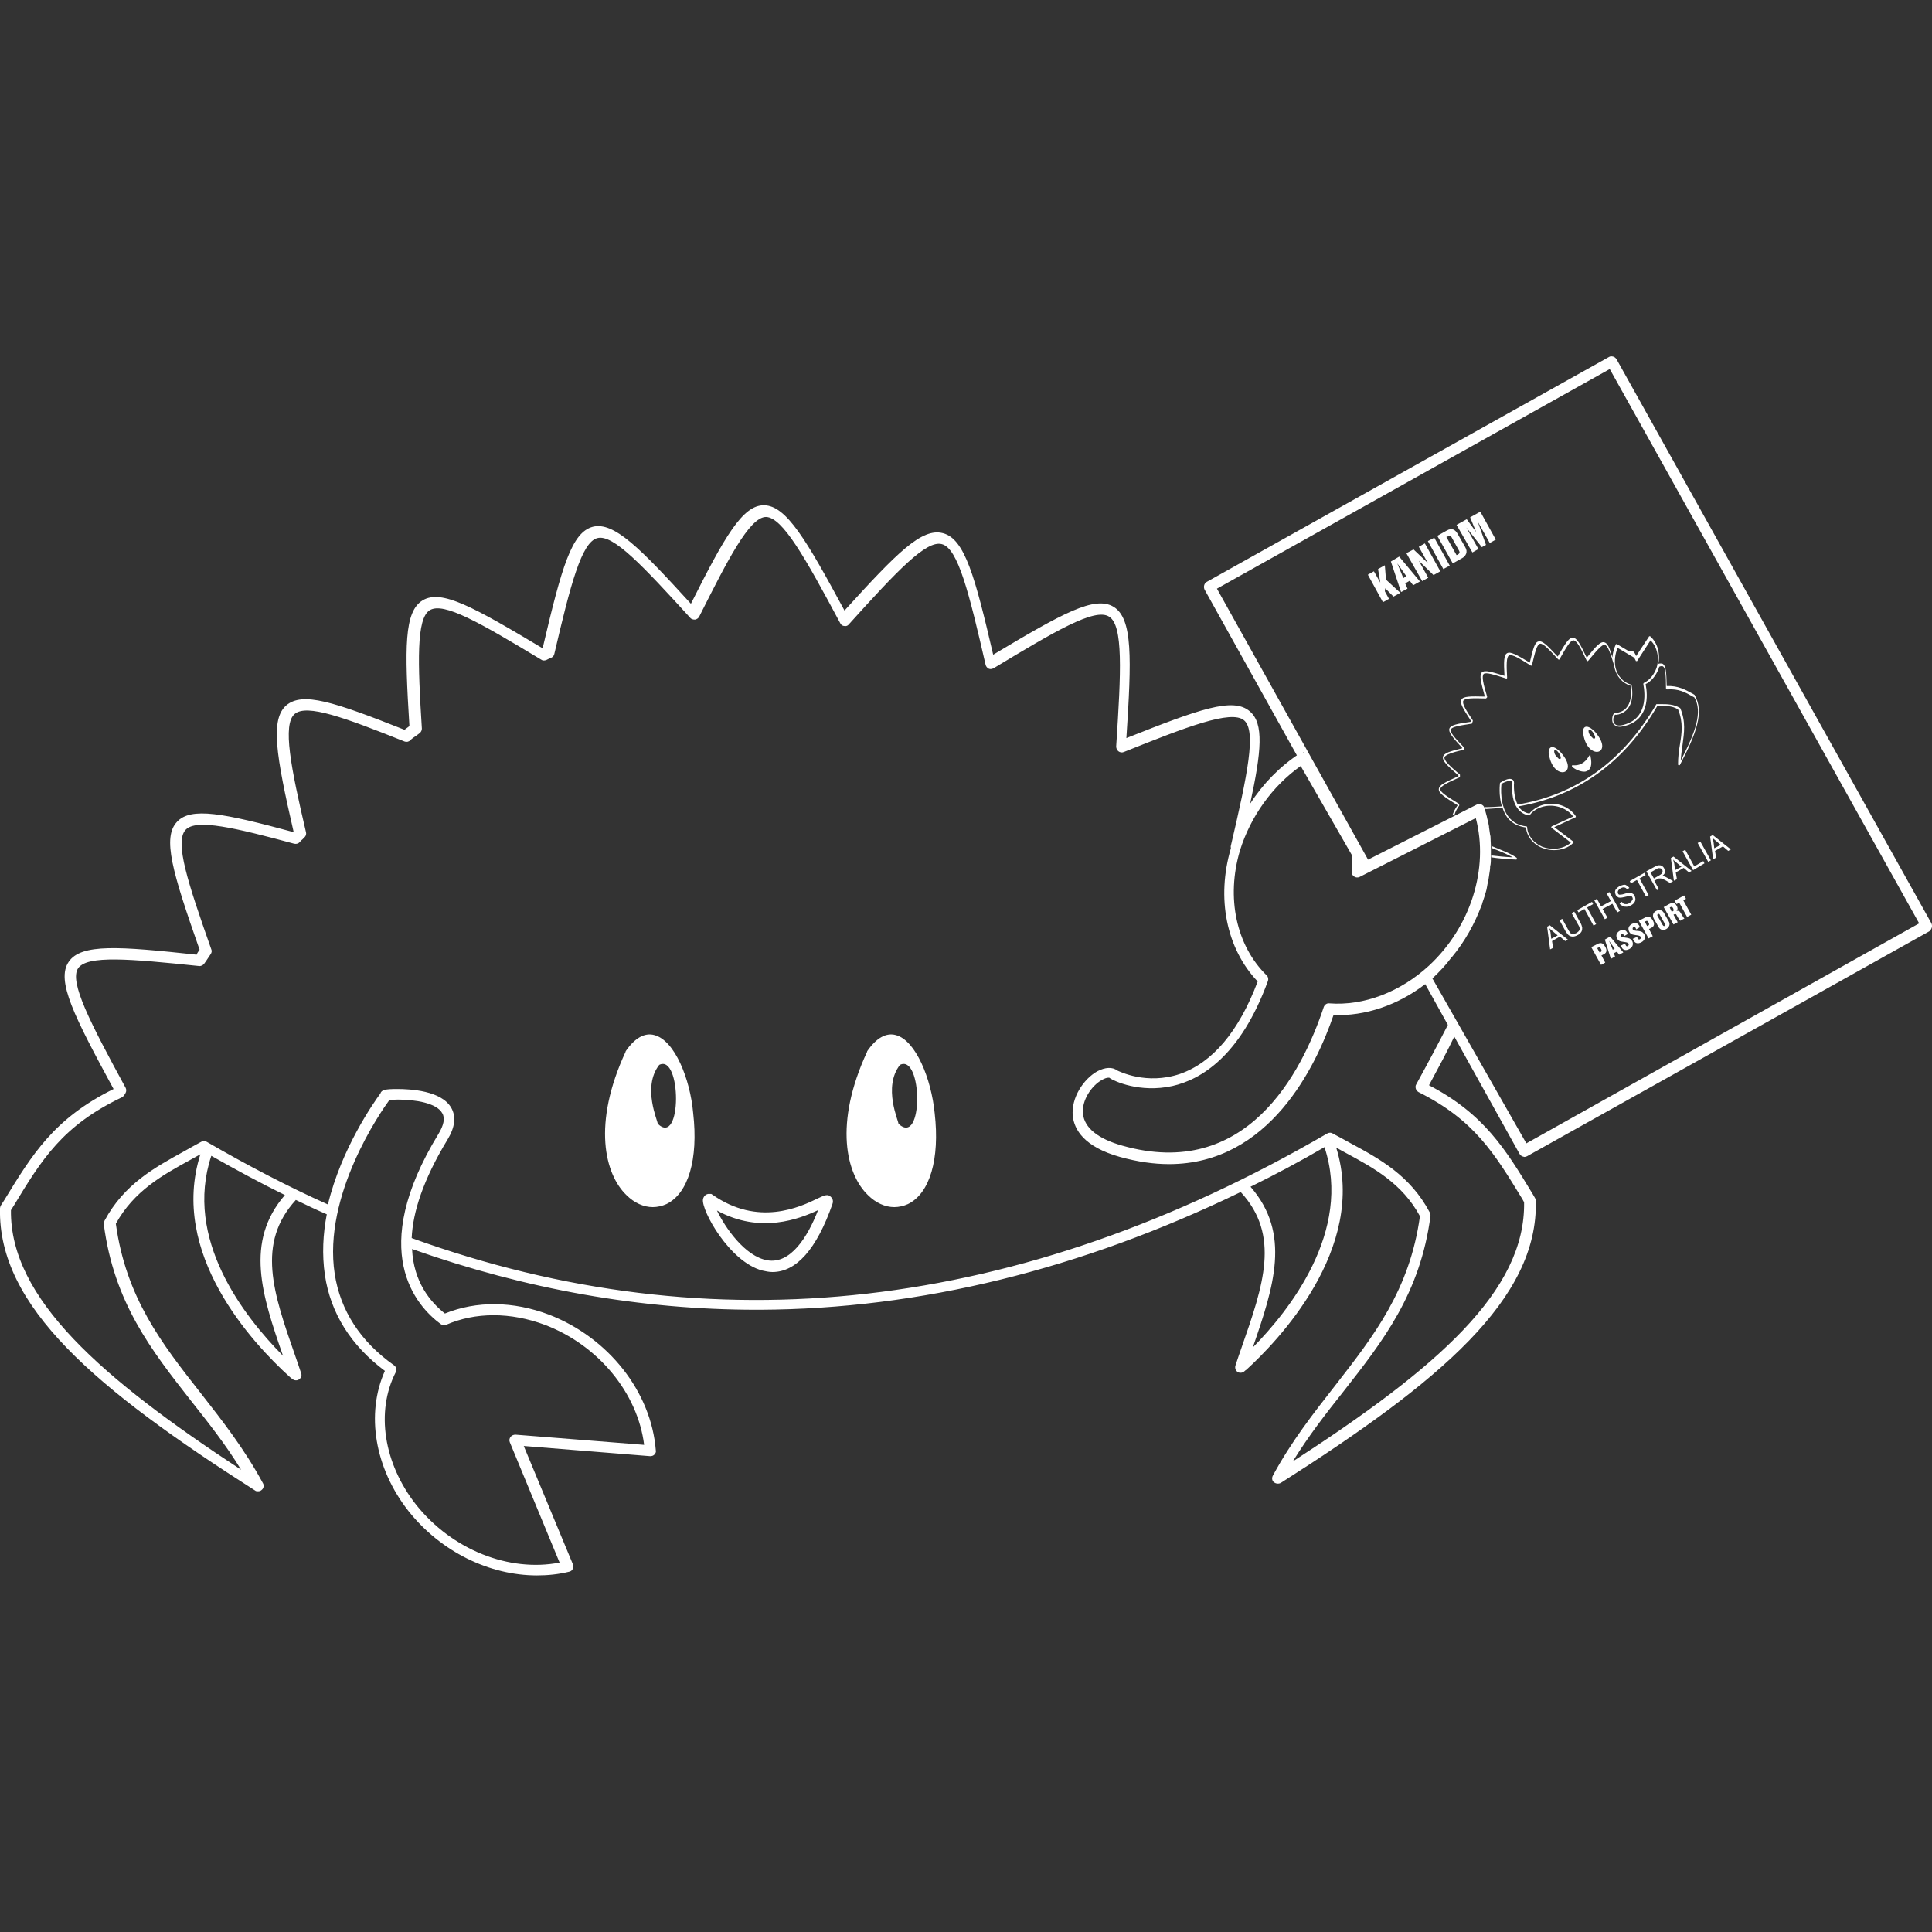<?xml version="1.0" encoding="utf-8"?>
<!-- Generator: Adobe Illustrator 28.2.0, SVG Export Plug-In . SVG Version: 6.00 Build 0)  -->
<svg version="1.1"
	 id="svg5800" xmlns:svg="http://www.w3.org/2000/svg" xmlns:sodipodi="http://sodipodi.sourceforge.net/DTD/sodipodi-0.dtd" xmlns:inkscape="http://www.inkscape.org/namespaces/inkscape" xmlns:rdf="http://www.w3.org/1999/02/22-rdf-syntax-ns#" xmlns:cc="http://creativecommons.org/ns#" xmlns:dc="http://purl.org/dc/elements/1.1/" inkscape:export-filename="../94e4957b/kani-yellow-sign.png" sodipodi:docname="logo.svg"
	 xmlns="http://www.w3.org/2000/svg" xmlns:xlink="http://www.w3.org/1999/xlink" x="0px" y="0px" viewBox="0 0 512 512"
	 style="enable-background:new 0 0 512 512;" xml:space="preserve">
<rect x="0" y="0" width="512" height="512" fill="#333333" stroke="none"/>
<style type="text/css">
	.st0{fill:#FFFFFF;}
</style>
<path class="st0" d="M511.8,244.6L428.4,95.2c-0.2-0.3-0.5-0.6-0.9-0.7c-0.4-0.1-0.8-0.1-1.1,0.1l-106.6,59.6
	c-0.7,0.4-0.9,1.3-0.6,2l24.5,44c0.2-0.2,0.5-0.3,0.7-0.5c-5.2,3.4-9.7,8-13.1,13.3c3-13.9,3.7-21.3-0.1-24.5
	c-4.4-3.8-13.3-0.6-32.7,7.1c1.4-21.2,1.7-31.7-3.4-34.8c-5-3-13.5,1.7-31.9,12.7c-4.8-20.6-7.5-30.7-13.3-32.2
	c-5.6-1.5-12.2,5.2-26.1,20.5c-10.1-18.7-15.4-27.8-21.3-27.9c-5.7-0.1-10.5,8.4-19.4,26.1c-13.5-14.8-20.4-21.8-26-20.4
	c-5.6,1.5-8.2,10.5-13.3,32.2c-18.4-11-26.8-15.7-31.8-12.7c-4.9,3-4.8,12.4-3.5,33.3c0,0-0.1,0-0.1,0.1c-0.4,0.3-0.8,0.6-1.2,0.9
	c-18.9-7.5-27-10.1-31.3-6.5c-4.3,3.7-2.8,13.1,1.9,33.5c0,0-0.1,0.1-0.1,0.1c-18.5-5-27.1-6.7-30.8-2.7c-3.9,4.2-1.3,13.1,6,33.9
	c-0.3,0.4-0.6,0.8-0.8,1.3c-20.5-2.2-30.6-3-33.9,1.9c-3.4,5,1.5,14.5,11.9,33.7c-15.8,7.8-21.6,17.4-29,29.5l-0.9,1.4
	C0.1,319.7,0,320,0,320.2c-0.6,26,25.4,47.9,67.6,74.8c0.2,0.2,0.5,0.2,0.8,0.2c0.4,0,0.7-0.1,1-0.4c0.5-0.4,0.6-1.2,0.3-1.7
	c-4.9-9.1-10.8-16.6-16.5-23.9c-10.2-13-19.8-25.2-22.5-44.9c4.8-8.7,12.4-12.9,19.7-16.9c0.9-0.5,1.8-1,2.7-1.5
	c-8.3,26.2,13.6,49.9,23.8,59.1c0.2,0.2,0.3,0.3,0.4,0.3c0.3,0.3,0.7,0.5,1.1,0.5c0.2,0,0.4,0,0.6-0.1c0.7-0.3,1.1-1.1,0.8-1.8
	c-0.5-1.6-1.1-3.2-1.6-4.7c-5.8-16.6-10.3-29.7,0.2-41.2c2.7,1.3,5.4,2.6,8.2,3.8c0,0,0,0,0,0c-1,5.2-1.3,10.6-0.5,16.1
	c1.5,10.1,6.9,18.7,15.9,25.4c-5.1,11.4-2.7,25.8,6.3,37.2c8.6,10.8,21.5,17,34,17c2.9,0,5.8-0.3,8.6-1c0.4-0.1,0.8-0.4,0.9-0.8
	s0.2-0.8,0-1.2l-13-31.3l33.5,2.7c0.4,0,0.8-0.1,1.1-0.4c0.3-0.3,0.5-0.7,0.4-1.1c-1.2-15.5-12.5-29.9-28.3-36
	c-9.5-3.6-19.2-3.7-27.6-0.3c-3.9-3.1-8.3-8.4-8.7-17.1c30.2,10.7,60.7,16.1,91.3,16.1c0.3,0,0.7,0,1,0c42.3-0.2,85-10.7,127.3-31.2
	c10.6,11.5,6,24.7,0.2,41.3c-0.5,1.5-1.1,3.1-1.6,4.7c-0.2,0.7,0.1,1.5,0.8,1.8c0.2,0.1,0.4,0.1,0.6,0.1c0.4,0,0.8-0.2,1.1-0.5
	c0.1-0.1,0.2-0.2,0.4-0.3c7.9-7.2,32.2-32,23.8-58.9c0.8,0.5,1.6,0.9,2.5,1.4c7.4,4,15,8.1,19.7,16.8c-2.7,19.6-12.3,31.8-22.4,44.8
	c-5.7,7.3-11.7,14.9-16.6,24c-0.3,0.6-0.2,1.3,0.3,1.7c0.5,0.4,1.2,0.5,1.8,0.2c42.3-26.9,68.3-48.8,67.6-74.8
	c0-0.3-0.1-0.5-0.2-0.7l-0.7-1.2c-7.1-11.7-12.8-21.1-27.4-28.7c2.7-5,5-9.3,6.7-12.9l17.3,31.1c0.2,0.3,0.5,0.6,0.9,0.7
	c0.1,0,0.3,0.1,0.4,0.1c0.2,0,0.5-0.1,0.7-0.2l106.6-59.6C512,246.2,512.2,245.3,511.8,244.6z M344.7,203l13.5,23.5v4.6
	c0,0.5,0.3,1,0.7,1.2c0.4,0.3,1,0.3,1.4,0.1l30.8-15.6c3.5,13.3-1.3,28.8-12.4,39.1c-7.6,7-17.3,10.7-26.4,10
	c-0.7-0.1-1.3,0.4-1.5,1c-5.9,17.7-20.6,46-53.4,36.7c-6.4-1.8-10-4.7-10.4-8.4c-0.4-3.6,2.3-7.5,5-9c0.7-0.4,1.3-0.6,1.7-0.6
	c0.2,0,0.4,0,0.4,0.1l0,0c1.1,0.8,8,4,16.6,2.1c7.5-1.7,18-7.8,25.3-27.8c0.2-0.5,0.1-1.1-0.3-1.5c-8.1-7.9-10.8-20.6-7.1-33.1
	C331.4,216.4,337.2,208.3,344.7,203z M345.3,199.4c0.1,0,0.2,0,0.3,0C345.5,199.5,345.4,199.5,345.3,199.4z M380.1,258.5
	c-0.1,0.1-0.2,0.2-0.3,0.3l0,0C379.9,258.7,380,258.6,380.1,258.5z M75,359.3c-10.5-10.6-26.3-31-19-53c6.5,3.7,13,7.2,19.5,10.4
	C64.8,329.1,69.4,343.2,75,359.3z M116.8,350.9c0.4,0.3,1,0.4,1.4,0.2c7.8-3.4,17.1-3.4,26.2,0c14.2,5.4,24.6,18.1,26.3,31.8
	l-34.1-2.7c-0.5,0-1,0.2-1.3,0.6s-0.4,0.9-0.2,1.4l13.2,31.9c-13.4,2.6-28.5-3.4-38-15.3c-8.6-10.9-10.8-24.7-5.4-35.2
	c0.3-0.6,0.1-1.4-0.5-1.8c-8.9-6.3-14.2-14.5-15.7-24.2c-3.2-20.9,12.3-43.1,14.5-46.1c0.4,0,1.2-0.1,2.2-0.1
	c4.7,0,10.3,0.9,11.8,3.6c0.8,1.3,0.4,3.2-1,5.5C97.2,331.6,110.3,346.1,116.8,350.9z M332,357.1c5.6-16.2,10.2-30.2-0.6-42.6
	c6.5-3.2,13.1-6.7,19.6-10.5C358.4,326.3,341.6,347.4,332,357.1z M375.3,287.4c-0.2,0.3-0.2,0.7-0.1,1.1c0.1,0.4,0.4,0.7,0.7,0.9
	c14.8,7.4,20.1,16.2,27.5,28.3l0.5,0.9c0.4,23.5-23,43.9-61.3,68.7c4.2-6.8,8.8-12.7,13.4-18.5c10.5-13.4,20.4-26,23.1-46.6
	c0-0.3,0-0.6-0.2-0.9c-5.2-9.8-13.3-14.2-21.1-18.4c-1.6-0.9-3.1-1.7-4.6-2.5c-0.4-0.3-1-0.3-1.5,0
	c-81.4,47.3-162.8,56.6-242.6,27.7c0.3-6.8,3-15.4,9.5-26.1c2-3.3,2.3-6.1,1-8.4c-2.6-4.6-10.9-5-14.3-5c-3.2,0-4.2,0.2-4.5,1.2
	c-1.7,2.3-10.3,14.5-13.9,29.4c-10.7-4.8-21.4-10.4-32.1-16.6c-0.5-0.3-1-0.3-1.5,0c-1.5,0.8-2.9,1.6-4.5,2.5
	c-7.8,4.3-15.9,8.7-21.1,18.4c-0.1,0.3-0.2,0.6-0.2,0.9c2.7,20.8,12.6,33.4,23.1,46.8c4.5,5.7,9.2,11.6,13.3,18.3
	C27,365.3,2.6,344.1,2.9,320.7l0.7-1.1c7.5-12.4,13-21.3,28.7-28.8c0.1-0.1,0.3-0.2,0.4-0.3c0.3-0.3,0.4-0.6,0.6-0.9
	c0.2-0.4,0.2-0.9,0-1.3c-9.4-17.3-15-28.1-12.6-31.7c2.4-3.5,13.7-2.5,32-0.6c0.5,0.1,1.1-0.2,1.4-0.6l0.5-0.7
	c0.4-0.6,0.8-1.2,1.2-1.8c0.3-0.4,0.4-0.9,0.2-1.3c-6.2-17.6-9.8-28.5-6.8-31.7c2.8-3,13.2-0.5,28.8,3.7c0.5,0.1,1,0,1.4-0.4
	c0.2-0.2,0.4-0.5,0.7-0.7c0.2-0.2,0.4-0.4,0.6-0.6c0.4-0.4,0.5-0.9,0.4-1.3c-4-17.1-6.3-28.6-3-31.4c3.2-2.7,13.1,0.9,29.1,7.3
	c0.5,0.2,1.1,0.1,1.5-0.3c0.5-0.5,1.1-0.9,1.7-1.3c0.3-0.2,0.5-0.4,0.8-0.6c0.4-0.3,0.6-0.8,0.6-1.2c-1.1-17.5-1.5-29.2,2.1-31.4
	c3.7-2.2,13.1,3.2,29.5,13.1c0.4,0.3,0.9,0.3,1.4,0.1c0.2-0.1,0.4-0.2,0.6-0.3c0.2-0.1,0.5-0.2,0.7-0.3c0.4-0.2,0.7-0.5,0.8-1
	c4.3-18.4,7.2-29.6,11.4-30.7c4.2-1.1,12,7.3,24.6,21.1c0.3,0.4,0.8,0.5,1.3,0.5c0.5-0.1,0.9-0.4,1.1-0.8
	c7.4-14.7,13.3-26.4,17.7-26.4c0,0,0,0,0,0h0c4.4,0.1,10.4,10.8,19.7,28.2c0.2,0.4,0.6,0.7,1.1,0.7c0.5,0.1,0.9-0.1,1.2-0.5
	c12.9-14.3,20.5-22.3,24.6-21.2c4.3,1.1,7.2,12.9,11.6,32c0.1,0.4,0.4,0.8,0.8,1c0.4,0.2,0.9,0.1,1.3-0.1
	c16.1-9.7,26.8-16.1,30.6-13.7c3.8,2.3,3.2,14.6,1.9,34.4c0,0.5,0.2,1,0.6,1.3c0.4,0.3,0.9,0.4,1.4,0.2c16.5-6.6,28.5-11.3,31.9-8.4
	c3.3,2.8,0.9,14.4-3.5,33.2c-0.1,0.2,0,0.5,0,0.7c0,0,0,0,0,0c-3.9,13.2-1.2,26.6,7.1,35.3c-5,13.3-12,21.5-20.6,24.5
	c-8.9,3-16.1-0.7-16.6-0.9c-1.3-1-3.2-0.9-5.3,0.2c-3.6,2-7,7-6.5,11.9c0.4,3.5,2.9,8.1,12.5,10.8c4.7,1.3,9,1.9,13,1.9
	c26.6,0,39-26,43.6-39.5c8.4,0.3,17-2.6,24.3-8.2c0,0,0,0,0,0l6,10.8C381.5,275.9,378.7,281.2,375.3,287.4z M404.5,303l-24.9-43.7
	c1.9-1.8,3.6-3.6,5-5.5l0.2-0.2c3.4-4.1,6-8.8,7.8-13.6c0.1-0.2,0.2-0.4,0.2-0.6c0.2-0.7,0.5-1.4,0.7-2.1c0.1-0.2,0.1-0.5,0.2-0.7
	c0.2-0.6,0.3-1.1,0.4-1.7c0-0.2,0.1-0.4,0.1-0.6c0.2-0.7,0.3-1.4,0.4-2.1c0-0.2,0.1-0.5,0.1-0.7c0.1-0.6,0.2-1.2,0.2-1.8
	c0-0.2,0-0.3,0.1-0.5c0.1-0.7,0.1-1.4,0.1-2.2c0-0.2,0-0.4,0-0.7c0-0.6,0-1.3,0-1.9c0-0.1,0-0.2,0-0.3c0-0.7-0.1-1.5-0.1-2.2
	c0-0.2,0-0.4-0.1-0.6c-0.1-0.7-0.2-1.4-0.3-2.1c0-0.1,0-0.1,0-0.2c-0.1-0.7-0.3-1.5-0.5-2.2c0-0.2-0.1-0.4-0.1-0.5
	c-0.2-0.7-0.4-1.5-0.6-2.2c-0.1-0.4-0.4-0.7-0.8-0.9c-0.4-0.2-0.8-0.1-1.2,0l-30.2,15.3l-0.1,0.1l1.5-0.7l-40.1-71.9l104.1-58.2
	l82,146.9L404.5,303z M173.4,274.3c-2.6-0.7-5.2,0.8-7.6,4.3l0,0.1c-8.9,19.2-5.5,32.5,0.2,38c2.1,2.1,4.6,3.2,7,3.2
	c1.2,0,2.5-0.3,3.6-0.8c5.8-2.8,8.5-11.9,7.1-24.1C182.9,285.9,178.8,275.7,173.4,274.3z M174.3,297.8c0.1-0.6-4.2-9.7,0.4-15.6
	C180.6,279.2,180.8,304.1,174.3,297.8z M237.4,274.3c-2.6-0.7-5.2,0.8-7.6,4.3l0,0.1c-8.9,19.2-5.5,32.5,0.2,38
	c2.1,2.1,4.6,3.2,7,3.2c1.2,0,2.5-0.3,3.6-0.8c5.8-2.8,8.5-11.9,7.1-24.1C246.8,285.9,242.7,275.7,237.4,274.3z M238.1,297.8
	c0.1-0.6-4.2-9.7,0.4-15.6C244.5,279.2,244.8,304.1,238.1,297.8z M216.7,317.6c-4.7,2.3-15.8,7.5-27.9-1l-0.3-0.2l-0.4,0
	c-0.9-0.1-1.6,0.5-1.8,1.4c-0.5,2.9,7,16.6,15.7,18.9c0.9,0.2,1.8,0.4,2.7,0.4c6.3,0,11.7-6,15.9-18c0.4-1.1-0.2-1.7-0.4-1.9
	C219.4,316.3,218.4,316.8,216.7,317.6z M203.4,334c-6-1-11.3-8.8-13.4-13.2c11.5,6.3,21.9,2.2,26.8-0.1
	C214,327.9,209.5,335,203.4,334z M401.9,227.3c0.1,0.1,0.1,0.2,0.1,0.3c0,0.1-0.1,0.2-0.2,0.2c0,0,0,0,0,0c-2.4-0.1-4.6-0.3-6.6-0.6
	c0-0.2,0-0.3,0-0.5c1.7,0.2,3.6,0.4,5.7,0.5c-1.3-0.7-2.6-1.3-3.9-1.8c-0.6-0.2-1.2-0.5-1.7-0.7c0-0.2,0-0.3,0-0.5
	c0.6,0.3,1.3,0.5,1.9,0.8C398.7,225.6,400.3,226.2,401.9,227.3z M445.2,202.7c0,0.1-0.2,0.1-0.3,0.1c-0.1,0-0.2-0.1-0.2-0.2
	c0-1.9,0.2-3.6,0.5-5.3c0.5-3,0.9-5.9-0.5-9.3c-1.6-1-3.1-0.9-4.6-0.9c-0.3,0-0.6,0-0.9,0c-8.8,15.1-21.2,23.9-36.8,26.6
	c0.9,1.4,2.2,1.8,2.9,1.9c1.1-1.3,2.6-2.2,4.5-2.5c3.1-0.5,6.2,0.8,7.8,3.2c0,0.1,0,0.1,0,0.2c0,0.1-0.1,0.1-0.1,0.1l-5.6,2.6l5,3.8
	c0.1,0,0.1,0.1,0.1,0.2c0,0.1,0,0.1-0.1,0.2c-1.3,1.3-3.2,1.9-5.1,1.9c-1,0-2.1-0.2-3.1-0.6c-2.5-1-4.1-3.1-4.3-5.4
	c-2.1-0.3-3.7-1.1-4.9-2.6c-0.6-0.8-1-1.7-1.3-2.6c0,0,0,0,0,0c-1.5,0.1-3,0.2-4.5,0.3c0-0.1-0.1-0.2-0.1-0.3c0-0.1,0-0.1-0.1-0.2
	c1.5,0,3-0.1,4.5-0.2c-0.9-3-0.5-6-0.5-6.1c0-0.1,0-0.1,0.1-0.2l0.5-0.3c0,0,0,0,0,0c0.7-0.4,2-1,2.7-0.5c0.4,0.2,0.5,0.7,0.4,1.4
	c0,2.4,0.4,4.1,1,5.2c15.6-2.6,27.9-11.5,36.7-26.5c0-0.1,0.1-0.1,0.2-0.1c0.3,0,0.7,0,1.1,0c1.6,0,3.3,0,5,1c0,0,0.1,0.1,0.1,0.1
	c1.5,3.6,1,6.5,0.6,9.6c-0.2,1.4-0.4,2.8-0.5,4.3c3.9-7.5,5.9-13,3.6-16.8l-0.2-0.1c-2.3-1.3-3.9-2.2-7-2c-0.1,0-0.1,0-0.2-0.1
	c0,0-0.1-0.1-0.1-0.2c0-3.2-0.1-5.4-0.8-5.8c-0.2-0.1-0.6-0.1-1,0.1c0,0.1-0.1,0.3-0.1,0.4c-0.7,1.9-2,3.5-3.5,4.2
	c0.6,2.9,1,9.5-5.6,11.1c-0.5,0.1-0.8,0.2-1.2,0.2c-0.9,0-1.4-0.4-1.7-0.7c-0.5-0.7-0.4-1.8-0.1-2.5c0.2-0.4,0.5-0.5,0.8-0.5
	c0,0,0,0,0,0c0.2,0,1.6-0.1,2.6-1.2c1.2-1.3,1.6-3.3,1.2-6c-2.1-0.6-3.8-2.5-4.3-5c0-0.1,0-0.2,0-0.2c-1-3.4-1.7-5.4-2.5-5.6
	c-0.8-0.2-2.3,1.7-4.4,4.2c-0.1,0.1-0.1,0.1-0.2,0.1c-0.1,0-0.1-0.1-0.2-0.1c-1.6-3.4-2.6-5.3-3.5-5.4c0,0,0,0,0,0c-0.9,0-2,2-3.7,5
	c0,0.1-0.1,0.1-0.2,0.1c-0.1,0-0.1,0-0.2-0.1c-2.5-2.7-4-4.3-4.8-4.1c-0.8,0.2-1.3,2.2-2.1,5.6c0,0.1-0.1,0.1-0.1,0.2
	c-0.1,0-0.1,0-0.2,0c-3-1.9-5-3.1-5.8-2.7c-0.7,0.4-0.7,2.4-0.5,5.9c0,0.1,0,0.1-0.1,0.2c-0.1,0-0.1,0.1-0.2,0
	c-3.1-1-5.3-1.7-5.9-1.2c-0.6,0.6-0.1,2.7,0.9,6c0,0.1,0,0.1,0,0.2l-0.2,0.2c0,0.1-0.1,0.1-0.2,0.1c-3.5-0.1-5.5-0.1-5.9,0.6
	c-0.4,0.7,0.7,2.5,2.5,5.2c0,0.1,0,0.1,0,0.2l-0.2,0.6c0,0.1-0.1,0.1-0.2,0.1c-3.2,0.5-5.1,0.8-5.4,1.5c-0.3,0.8,1.1,2.3,3.4,4.7
	c0,0,0.1,0.1,0.1,0.1c0,0.1,0,0.2,0,0.2c0,0.1,0,0.1,0,0.2c0,0.1-0.1,0.2-0.2,0.2c-2.9,0.7-4.8,1.3-5,2c-0.2,0.8,1.4,2.3,4,4.5
	c0,0,0.1,0.1,0.1,0.1c0,0.1,0,0.2,0,0.3c0,0.1,0,0.2,0,0.2c0,0.1,0,0.2-0.1,0.2c-3.2,1.4-5,2.3-5.1,3.1c-0.1,0.8,1.8,2,4.9,3.9
	c0.1,0,0.1,0.1,0.1,0.2l0,0.1c0,0.1,0,0.1,0,0.2c-0.6,0.8-1,1.6-1.2,2.3l-0.6,0.3c0.3-0.9,0.7-1.8,1.4-2.7c-3.4-2.1-5.1-3.2-5-4.3
	c0.1-1.1,1.7-1.8,5.2-3.4c0-0.1,0-0.1,0-0.1c0,0,0-0.1,0-0.1c-3.1-2.7-4.3-3.9-4.1-4.9c0.2-1,1.8-1.5,5.1-2.3c0,0,0-0.1,0-0.1
	c-2.6-2.8-3.7-4.2-3.4-5.1c0.3-0.9,1.9-1.3,5.6-1.8l0.1-0.3c-2.1-3.2-3-4.7-2.5-5.6c0.5-0.9,2.4-0.9,6.2-0.8l0,0
	c-1.1-4-1.5-5.7-0.8-6.4c0.8-0.7,2.4-0.2,6,0.9c-0.2-3.7-0.2-5.5,0.7-6c0.9-0.5,2.5,0.4,6,2.5c0.9-3.7,1.3-5.4,2.3-5.6
	c1.1-0.3,2.4,1.1,5.1,4c2-3.4,2.9-5,4-5c0,0,0,0,0,0c1.1,0,2,1.7,3.7,5.3c2.4-3,3.6-4.3,4.6-4.1c0.9,0.2,1.4,1.3,2.2,4
	c0.1-1.2,0.4-2.3,0.9-3.4c0-0.1,0.1-0.1,0.1-0.1c0.1,0,0.1,0,0.2,0l3.2,1.9c0.3-0.1,0.6-0.1,0.8-0.1c0.5,0.1,0.8,0.6,1.1,1.4
	l-0.1,0.1l3.5-5.3c0-0.1,0.1-0.1,0.2-0.1c0.1,0,0.1,0,0.2,0.1c1.9,1.7,2.7,4.7,2,7.5c0-0.1,0.1-0.2,0.1-0.3c0.4-0.1,0.8-0.1,1.1,0
	c0.9,0.5,1,2.2,1.1,5.9c3-0.1,4.8,0.9,7,2.1l0.3,0.2c0,0,0.1,0,0.1,0.1C451.7,188.7,449.5,194.5,445.2,202.7z M432.5,173.4l0.3,0.2
	C432.7,173.5,432.6,173.4,432.5,173.4C432.5,173.4,432.5,173.4,432.5,173.4z M437.4,169.7l-3.5,5.4c0,0.1-0.1,0.1-0.2,0.1
	c-0.1,0-0.2,0-0.2-0.1l-0.4-0.8l-4.4-2.6c-0.7,1.6-0.9,3.4-0.6,5.1c0.5,2.3,2.1,4.1,4.1,4.6c0.1,0,0.2,0.1,0.2,0.2
	c0.7,4.5-0.8,6.4-2.2,7.2c-0.8,0.5-1.8,0.7-2.1,0.6l0,0c0,0,0,0,0,0c-0.1,0-0.2,0.1-0.3,0.3c-0.3,0.5-0.4,1.4,0,2
	c0.4,0.6,1.3,0.7,2.4,0.4c6.4-1.6,5.8-8.1,5.3-10.8c0-0.1,0-0.2,0.1-0.3c1.5-0.7,2.7-2.1,3.4-4C439.8,174.4,439.2,171.4,437.4,169.7
	z M400.7,208c0.1-0.5,0-0.8-0.2-1c-0.3-0.2-1.2,0-2.2,0.5l-0.4,0.3c-0.1,0.8-0.5,5.6,1.9,8.7c1.1,1.4,2.7,2.3,4.7,2.5
	c0.1,0,0.2,0.1,0.2,0.2c0.1,2.2,1.7,4.2,4,5.2c2.7,1,5.7,0.6,7.6-1.1l-5.1-3.9c-0.1,0-0.1-0.1-0.1-0.2c0-0.1,0.1-0.1,0.1-0.2
	l5.7-2.6c-1.5-2.1-4.4-3.2-7.2-2.8c-1.8,0.3-3.3,1.1-4.3,2.4c0,0.1-0.1,0.1-0.2,0.1C403.9,215.9,400.5,214.8,400.7,208z
	 M420.4,204.4c-0.2,0.1-0.4,0.1-0.6,0.1c-1.4,0-3-1-3.2-1.4c-0.1-0.1,0-0.3,0.1-0.3l0.1,0l0.1,0c2.5,0.2,3.7-1.6,4.1-2.3
	c0.2-0.3,0.2-0.4,0.4-0.3l0.1,0l0,0.2C422,202.7,421.6,204,420.4,204.4z M414.2,200.1c4.2,5.5-3,6.9-3.8-0.8
	C410.6,196.8,412.9,198.3,414.2,200.1z M423.3,194.7c4.2,5.5-3,6.9-3.8-0.8C419.6,191.4,422.1,192.9,423.3,194.7z M411.9,198.9
	c-0.2,1.2,1.2,2.1,1.2,2.2C414.6,201.6,412.5,198,411.9,198.9z M421,193.5c-0.2,1.2,1.2,2.1,1.2,2.2
	C423.7,196.2,421.6,192.6,421,193.5z M421.7,251l1.2-0.6c1.2-0.7,1.8-0.7,2.5,0.5c0.4,0.7,0.6,1.5-0.4,2l-0.6,0.3l1,1.9l-1.1,0.6
	L421.7,251z M423.9,252.4l0.3-0.1c0.3-0.2,0.3-0.4,0.1-0.8c-0.3-0.6-0.5-0.5-0.9-0.3l-0.1,0.1L423.9,252.4z M425.3,249l1.4-0.8
	l3.5,4.2l-1.1,0.6l-0.6-0.8l-0.8,0.4l0.3,0.9l-1.1,0.6L425.3,249z M427.4,251.7l0.5-0.3l-1.5-2.1l0,0L427.4,251.7z M430.6,250.1
	l0.2,0.3c0.1,0.3,0.3,0.5,0.6,0.3c0.2-0.1,0.3-0.4,0.2-0.6c-0.2-0.4-0.8-0.4-1.4-0.5c-0.6-0.1-1.2-0.1-1.6-0.8
	c-0.5-0.9-0.2-1.6,0.6-2.1c0.9-0.5,1.6-0.3,2,0.4l0.2,0.4l-1,0.6l-0.1-0.3c-0.1-0.2-0.3-0.5-0.6-0.3c-0.2,0.1-0.3,0.3-0.2,0.6
	c0.2,0.3,0.8,0.3,1.4,0.4c0.6,0.1,1.2,0.1,1.7,1c0.2,0.5,0.3,1.4-0.8,2c-1.1,0.6-1.8,0.1-2-0.4l-0.3-0.5L430.6,250.1z M433.8,248.3
	l0.2,0.3c0.1,0.3,0.3,0.5,0.6,0.3c0.2-0.1,0.3-0.4,0.2-0.6c-0.2-0.4-0.8-0.4-1.4-0.5c-0.6-0.1-1.2-0.1-1.6-0.8
	c-0.5-0.9-0.2-1.6,0.6-2.1c0.9-0.5,1.6-0.3,2,0.4l0.2,0.4l-1,0.6l-0.1-0.3c-0.1-0.2-0.3-0.5-0.6-0.3c-0.2,0.1-0.3,0.3-0.2,0.6
	c0.2,0.3,0.8,0.4,1.4,0.4c0.6,0.1,1.2,0.1,1.7,1c0.2,0.5,0.3,1.4-0.8,2c-1.1,0.6-1.8,0.1-2-0.4l-0.3-0.5L433.8,248.3z M434.3,244
	l1.2-0.6c1.2-0.7,1.8-0.7,2.5,0.5c0.4,0.7,0.6,1.5-0.4,2l-0.6,0.3l1,1.9l-1.1,0.6L434.3,244z M436.5,245.4l0.3-0.1
	c0.3-0.2,0.3-0.4,0.1-0.8c-0.3-0.6-0.5-0.5-0.9-0.3l-0.1,0.1L436.5,245.4z M438.3,243.5c-0.5-0.9-0.2-1.7,0.6-2.1s1.6-0.3,2.1,0.6
	l1.2,2.1c0.5,0.8,0.2,1.6-0.6,2.1c-0.9,0.5-1.7,0.2-2.1-0.6L438.3,243.5z M440.6,245.1c0.1,0.1,0.2,0.4,0.5,0.3
	c0.3-0.2,0.1-0.5,0.1-0.6l-1.3-2.3c-0.1-0.2-0.2-0.4-0.5-0.3c-0.3,0.2-0.2,0.4-0.1,0.6L440.6,245.1z M440.9,240.4l1.4-0.8
	c1-0.5,1.5-0.5,2,0.4c0.3,0.5,0.4,0.9,0,1.4l0,0c0.4-0.1,0.8,0,1,0.4l0.5,0.8c0.2,0.3,0.4,0.7,0.6,0.8l-1.1,0.6
	c-0.2-0.1-0.4-0.5-0.6-0.8l-0.4-0.7c-0.1-0.3-0.3-0.3-0.6-0.2l-0.2,0.1l1.1,2l-1.1,0.6L440.9,240.4z M443,241.6l0.3-0.1
	c0.4-0.2,0.2-0.4,0.1-0.8c-0.2-0.3-0.3-0.5-0.7-0.3l-0.2,0.1L443,241.6z M443.8,238.7l2.5-1.4l0.5,0.9l-0.7,0.4l2.1,3.8l-1.1,0.6
	l-2.1-3.8l-0.7,0.4L443.8,238.7z M410.8,251.6l-0.8-6l0.7-0.4l4.8,3.8l-0.7,0.4l-1.4-1.2l-2.1,1.2l0.3,1.8L410.8,251.6z
	 M411.1,248.8l1.7-0.9l-1.3-1.1c-0.4-0.3-0.7-0.6-0.9-0.8c0.1,0.4,0.2,0.7,0.3,1.1L411.1,248.8z M416.5,242l0.7-0.4l1.6,2.9
	c0.3,0.5,0.4,0.9,0.5,1.3c0,0.4,0,0.7-0.2,1.1c-0.2,0.3-0.5,0.7-1,0.9c-0.5,0.3-0.9,0.4-1.3,0.4s-0.7-0.1-1-0.3
	c-0.3-0.2-0.6-0.6-0.9-1.1l-1.6-2.9l0.7-0.4l1.6,2.9c0.2,0.4,0.5,0.7,0.6,0.9c0.2,0.2,0.4,0.2,0.7,0.2c0.3,0,0.5-0.1,0.8-0.2
	c0.5-0.3,0.8-0.6,0.9-0.9c0.1-0.3,0-0.8-0.4-1.4L416.5,242z M422.3,245.3l-2.4-4.4l-1.6,0.9l-0.3-0.6l3.9-2.2l0.3,0.6l-1.6,0.9
	l2.4,4.4L422.3,245.3z M425.3,243.6l-2.8-5l0.7-0.4l1.1,2l2.6-1.4l-1.1-2l0.7-0.4l2.8,5l-0.7,0.4l-1.3-2.3l-2.6,1.4l1.3,2.3
	L425.3,243.6z M429.2,239.4l0.6-0.4c0.2,0.2,0.3,0.4,0.5,0.5c0.2,0.1,0.4,0.1,0.7,0.1c0.3,0,0.6-0.1,0.8-0.3
	c0.2-0.1,0.5-0.3,0.6-0.5s0.2-0.4,0.3-0.5c0-0.2,0-0.3-0.1-0.5c-0.1-0.2-0.2-0.3-0.4-0.3c-0.2-0.1-0.4-0.1-0.6,0
	c-0.2,0-0.5,0.1-1,0.2c-0.5,0.1-0.9,0.2-1.1,0.2c-0.3,0-0.6,0-0.8-0.2c-0.2-0.1-0.4-0.3-0.5-0.5c-0.1-0.3-0.2-0.5-0.2-0.8
	c0-0.3,0.1-0.6,0.3-0.8c0.2-0.3,0.5-0.5,0.8-0.7c0.4-0.2,0.7-0.3,1.1-0.4s0.7,0,0.9,0.2c0.3,0.1,0.5,0.4,0.7,0.6l-0.6,0.4
	c-0.2-0.3-0.5-0.5-0.7-0.5c-0.3-0.1-0.6,0-1,0.2c-0.4,0.2-0.6,0.5-0.7,0.7c-0.1,0.2-0.1,0.5,0,0.7c0.1,0.2,0.2,0.3,0.4,0.3
	c0.2,0,0.6,0,1.2-0.2c0.6-0.2,1-0.3,1.3-0.3c0.4,0,0.7,0,0.9,0.2c0.2,0.1,0.5,0.3,0.6,0.6c0.1,0.3,0.2,0.6,0.2,0.9
	c0,0.3-0.1,0.6-0.3,0.9c-0.2,0.3-0.5,0.5-0.8,0.7c-0.4,0.2-0.9,0.4-1.2,0.4c-0.4,0-0.7,0-1-0.2C429.6,239.9,429.3,239.7,429.2,239.4
	z M436.2,237.6l-2.4-4.4l-1.6,0.9l-0.3-0.6l3.9-2.2l0.3,0.6l-1.6,0.9l2.4,4.4L436.2,237.6z M439.1,235.9l-2.8-5l2.2-1.2
	c0.4-0.2,0.8-0.4,1.1-0.4c0.3,0,0.6,0,0.8,0.2c0.3,0.1,0.5,0.4,0.6,0.6c0.2,0.4,0.2,0.7,0.2,1.1s-0.4,0.7-0.8,1c0.2,0,0.4,0,0.5,0
	c0.3,0.1,0.6,0.2,0.9,0.4l1.6,0.9l-0.8,0.5l-1.2-0.7c-0.4-0.2-0.6-0.3-0.9-0.4c-0.2-0.1-0.4-0.1-0.5-0.1c-0.1,0-0.3,0-0.4,0
	c-0.1,0-0.2,0.1-0.4,0.2l-0.8,0.4l1.2,2.2L439.1,235.9z M438.3,232.8l1.4-0.8c0.3-0.2,0.5-0.3,0.7-0.5c0.1-0.2,0.2-0.3,0.2-0.5
	c0-0.2,0-0.4-0.1-0.5c-0.1-0.2-0.3-0.4-0.6-0.4c-0.3-0.1-0.6,0-0.9,0.2l-1.6,0.9L438.3,232.8z M443.6,233.4l-0.8-6l0.7-0.4l4.8,3.8
	l-0.7,0.4l-1.4-1.2l-2.1,1.2l0.3,1.8L443.6,233.4z M443.9,230.6l1.7-0.9l-1.3-1.1c-0.4-0.3-0.7-0.6-0.9-0.8c0.1,0.4,0.2,0.7,0.3,1.1
	L443.9,230.6z M448.7,230.6l-2.8-5l0.7-0.4l2.4,4.4l2.4-1.4l0.3,0.6L448.7,230.6z M452.7,228.4l-2.8-5l0.7-0.4l2.8,5L452.7,228.4z
	 M454,227.7l-0.8-6l0.7-0.4l4.8,3.8l-0.7,0.4l-1.4-1.2l-2.1,1.2l0.3,1.8L454,227.7z M454.3,224.8l1.7-0.9l-1.3-1.1
	c-0.4-0.3-0.7-0.6-0.9-0.8c0.1,0.4,0.2,0.7,0.3,1.1L454.3,224.8z M362.5,152.3l1.6-0.9l1.7,3l0,0l-0.6-3.6l1.8-1l0.3,3.8l3.8,3.5
	l-1.8,1l-2.2-2.2l-0.1,0.8l1.1,2l-1.6,0.9L362.5,152.3z M368.6,148.8l2.2-1.3l5.5,6.6l-1.8,1l-0.9-1.2l-1.2,0.7l0.6,1.4l-1.7,0.9
	L368.6,148.8z M371.9,153.2l0.8-0.5l-2.4-3.4l0,0L371.9,153.2z M372.7,146.6l1.9-1l3.8,3.6l0,0l-2.4-4.3l1.6-0.9l4.1,7.4l-1.8,1
	l-3.9-3.8l0,0l2.5,4.5l-1.6,0.9L372.7,146.6z M378.4,143.4l1.7-0.9l4.1,7.4l-1.7,0.9L378.4,143.4z M380.9,142l2.5-1.4
	c1.4-0.8,2.3-0.2,2.9,0.9l2,3.5c0.8,1.3,0.1,2.4-0.8,2.9l-2.5,1.4L380.9,142z M386,147.1l0.3-0.1c0.5-0.3,0.6-0.6,0.4-1l-2-3.6
	c-0.2-0.4-0.6-0.5-1.1-0.2l-0.3,0.1L386,147.1z M386,139.1l2.7-1.5l2.5,3.4l0,0l-1.6-3.9l2.7-1.5l4.1,7.4l-1.6,0.9l-3.2-5.7l0,0
	l2.2,6.2l-1.1,0.6l-4.1-5.2l0,0l3.2,5.7l-1.6,0.9L386,139.1z"/>
</svg>
